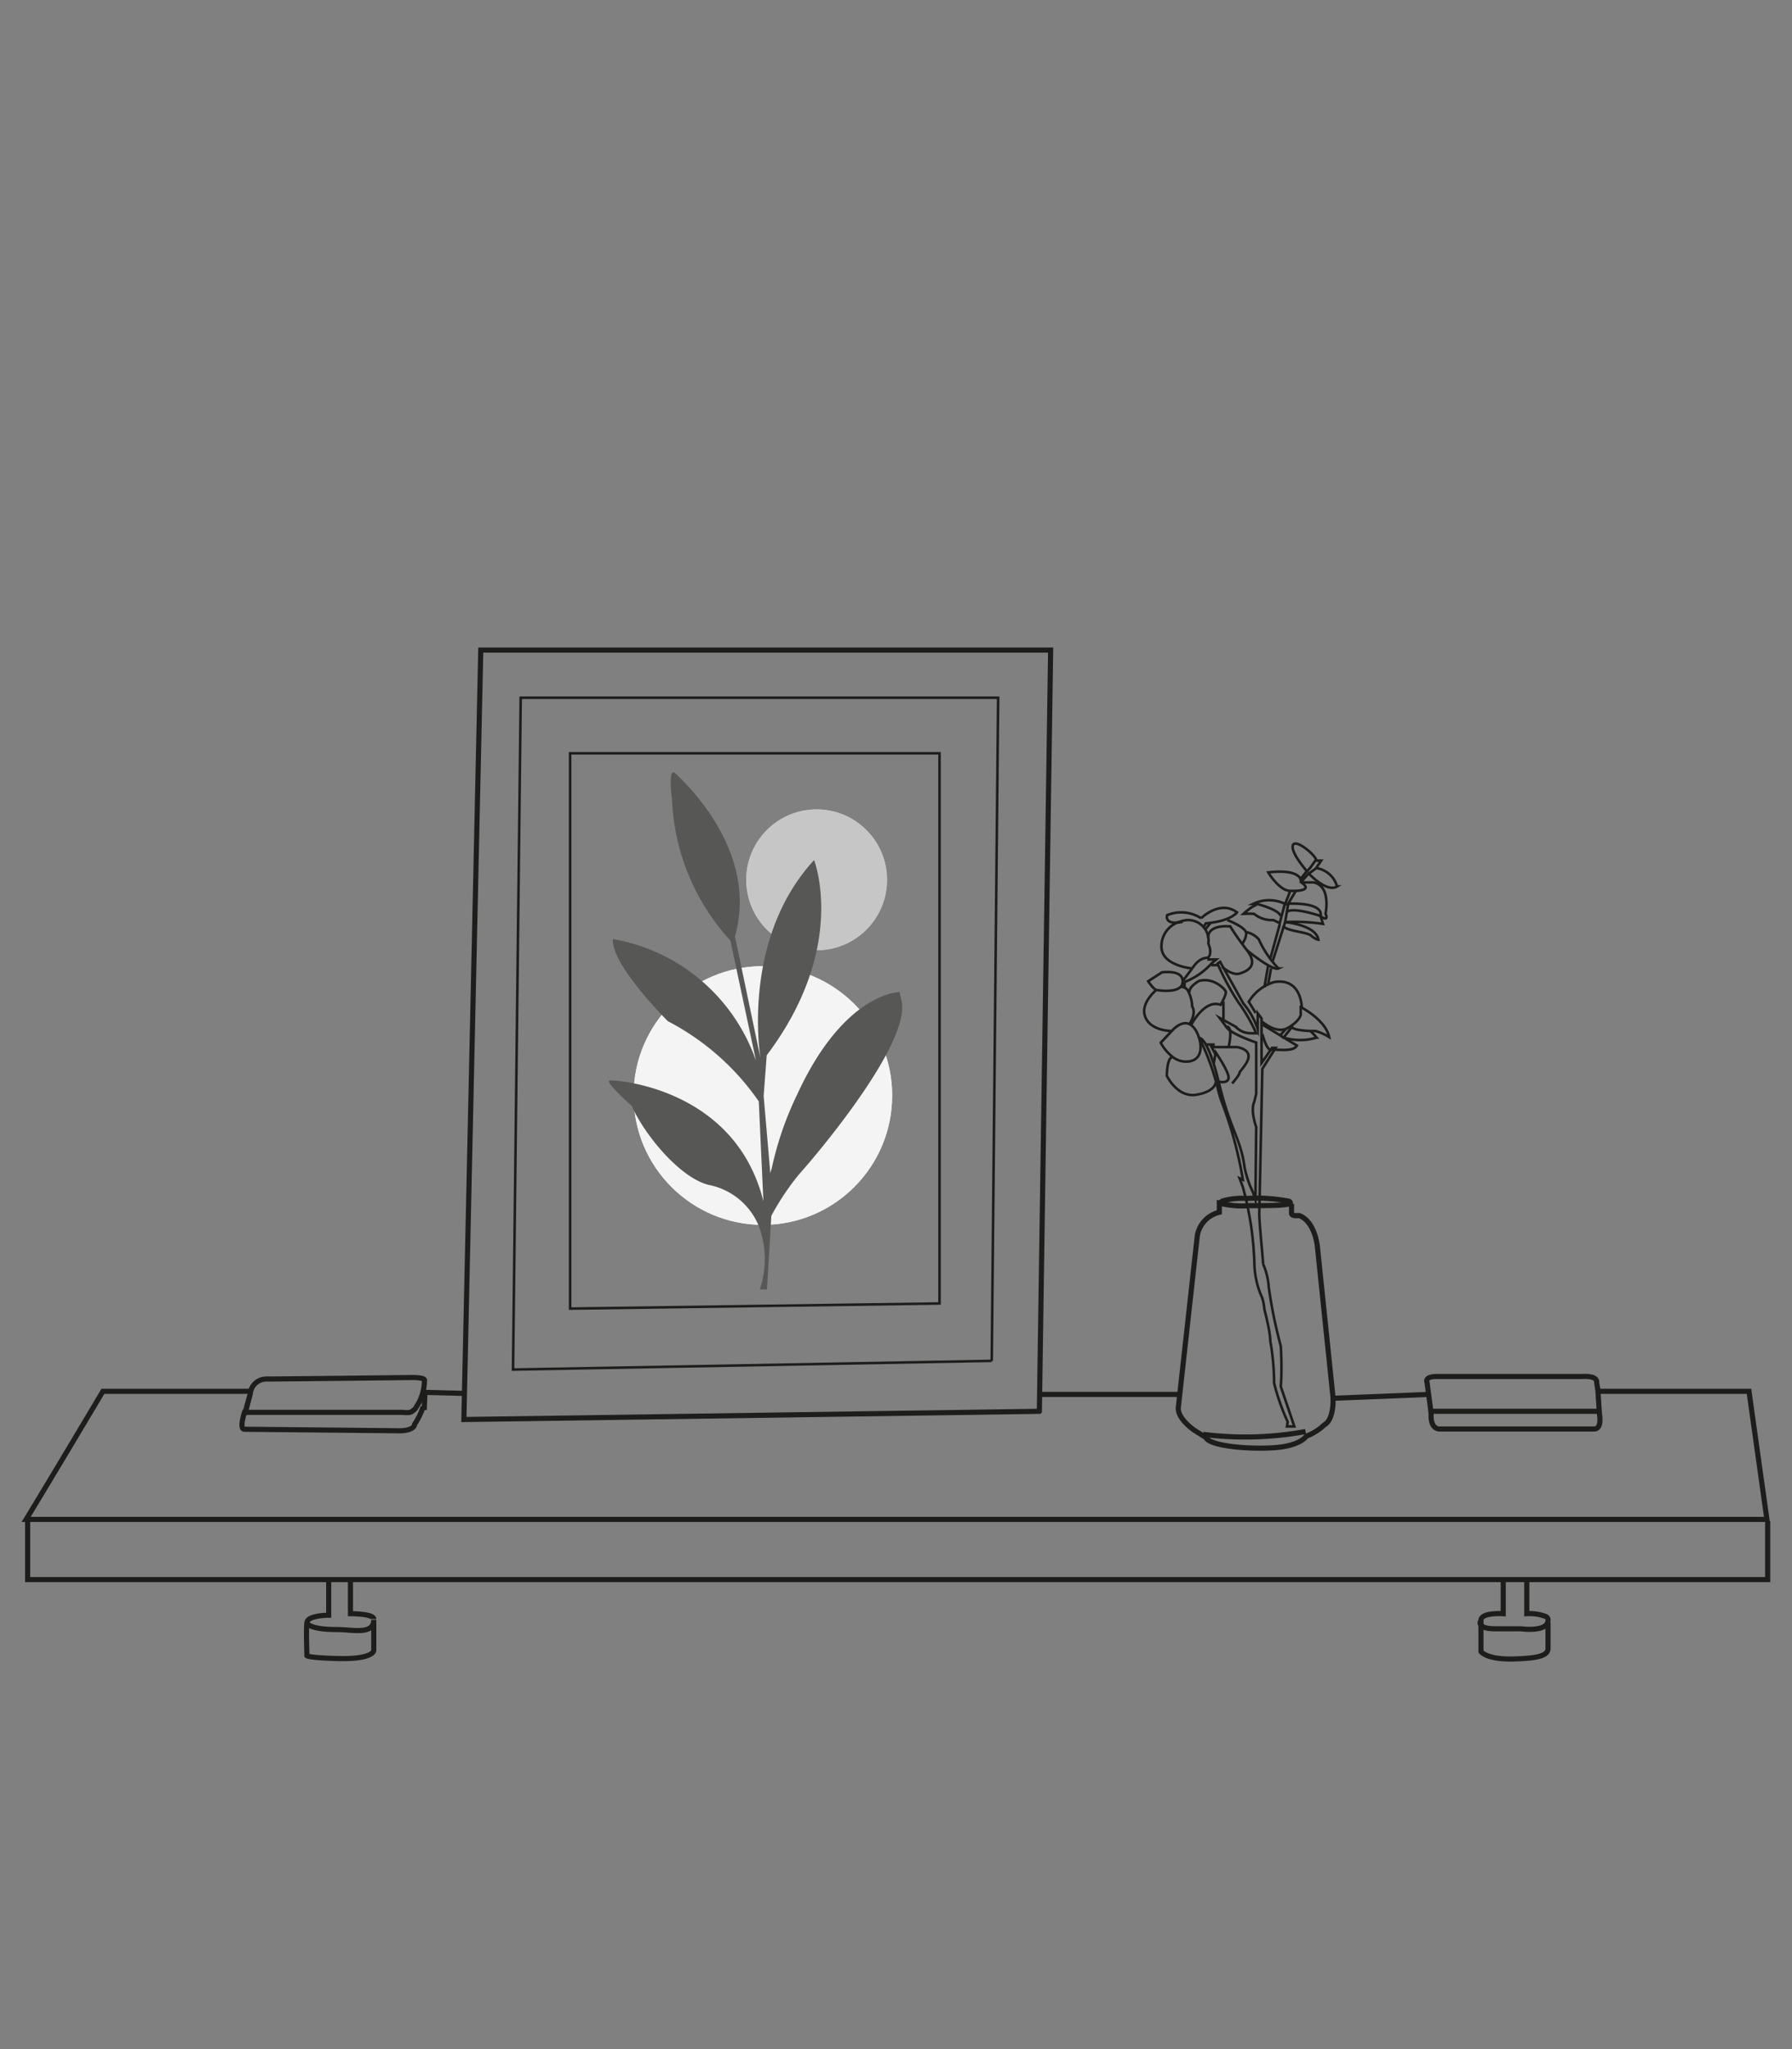 <svg xmlns="http://www.w3.org/2000/svg" width="70" height="80" viewBox="0 0 70 80">
    <rect x="0" y="0" width="70" height="80" fill="#808080" stroke="none"/>
    <defs>
        <style>
            .cls-1,.cls-2{fill:none;stroke:#1d1d1b;stroke-miterlimit:10}.cls-1{stroke-width:.2px}.cls-2{stroke-width:.1px}.cls-3{fill:#c6c6c6}.cls-4{fill:#f4f4f4}
        </style>
    </defs>
    <path class="cls-1" stroke="currentColor" d="M62.56 55.1H55.9v.17c0 .58.37.52.37.52h6c.32 0 .21-.57.21-.57l-.06-.9h5.9l.7 5h-68c1-1.64 3-5 3-5h5.77a.63.63 0 01.6-.48c.5 0 5.74-.06 5.74-.06s.45 0 .45.1a1.94 1.94 0 01-.21.87l-.09.15a.49.49 0 01-.26.24 1 1 0 01-.29 0H9.55s-.22.66 0 .66l6.1.06s.52 0 .55-.26a2.84 2.84 0 00.33-.68"/>
    <path class="cls-1" stroke="currentColor" d="M62.45 54.36a2 2 0 01-.08-.41c0-.26-.57-.21-.57-.21h-5.66c-.5 0-.4.21-.4.21l.16 1.19m-37.78-.74l-1.52-.04-.03.69m-6.78-.69l-.24.87m-8.47 4.16v2.28h67.97v-2.28m-55.36 2.28V63s.91 0 .91.21"/>
    <path class="cls-1" stroke="currentColor" d="M12.84 61.67v1.39s-.81 0-.85.28 0 1.28 0 1.28-.16.09 1.12.13 1.49-.21 1.49-.33v-1.18c0 .6-.83.38-1.43.38-1.19 0-1.18-.28-1.18-.28m47.65-1.67V63a1.78 1.78 0 01.71.1.15.15 0 01.12.15c0 .49-1.06.34-1.06.34h-1c-.73 0-.58-.29-.58-.29"/>
    <path class="cls-1" stroke="currentColor" d="M58.72 61.67V63s-.87-.06-.87.26v1.22s.2.31 1.24.29 1.38-.15 1.38-.41v-1m-4.66-8.92l-3.72.15m-6.05-.15h-5.49m.05.66l.44-29.72H18.78l-.66 30.04 22.48-.32z"/>
    <path class="cls-2" d="M38.74 53.13l.25-25.89H20.34l-.3 26.23 18.7-.34z"/>
    <path class="cls-2" d="M22.27 29.41v21.68l14.43-.2V29.41H22.27z"/>
    <circle class="cls-3" cx="31.9" cy="34.35" r="2.75"/>
    <circle class="cls-4" cx="29.8" cy="42.77" r="5.05"/>
    <circle class="cls-3" cx="31.9" cy="34.35" r="2.75"/>
    <circle class="cls-4" cx="29.8" cy="42.77" r="5.05"/>
    <path d="M30.08 45.8v-.12l-.25-2.89.12-1.59c3.19-4.23 1.85-7.62 1.85-7.62-2.89 3.14-2.09 7.75-2.09 7.75l-1-4.77c.95-3.35-2-6.05-2.32-6.36s-.14 1-.14 1a8.66 8.66 0 002.28 5.52l1 4.69a7.23 7.23 0 00-5.59-4.75c-.08 1 2.15 3.21 2.15 3.21A9.82 9.82 0 0129.64 43l.18 3.9c-1.1-4.43-5.75-4.74-6-4.72s.86 1 .86 1c.49 1.12 1.88 2.8 3 3.08a2.66 2.66 0 012 1.71 3.73 3.73 0 010 2.37h.28l.17-2.87a9.94 9.94 0 011.08-1.62c.51-.56 4.43-5.13 4-6.81l-.07-.31s-2.16 0-4 4a12.84 12.84 0 00-1 2.91" fill="#575756"/>
    <path class="cls-1" stroke="currentColor" d="M50.45 47v.37c0 .08.13.09.13.09h.18c.65.26.71 1.3.71 1.3l.6 5.79s.06.86-.34 1.08a2.13 2.13 0 01-.7.44s-.23.38-1.25.45-2.52-.06-2.68-.4l-.43-.27s-.7-.46-.64-.92l.73-6.6a1.13 1.13 0 01.87-1v-.36a3.61 3.61 0 001.19.1c.92 0 1.79 0 1.54-.17a6.41 6.41 0 00-1.66-.11 2.69 2.69 0 00-.95.1l-.12.08M47 56a13.15 13.15 0 004-.11"/>
    <path class="cls-2" d="M50.3 55.51a8.51 8.51 0 01-.53-1.51 9.72 9.72 0 00-.15-1.65c0-.37-.23-1.23-.23-1.23a1.75 1.75 0 00-.09-.46 3.37 3.37 0 01-.3-1.31 12.56 12.56 0 00-.45-3l-.13-.35.13.06a15.6 15.6 0 00-.81-3 3.94 3.94 0 01-.14-.44 9.54 9.54 0 00-.75-2.09s.32-.09.77 1.77.84 2.11 1 3.3a4.41 4.41 0 00.22.72 3 3 0 01.2.52l.03-2.84s-.24-.65-.07-1l.07-.3v-2s-1.06-.35-1.19-.64l-.24-.32.62.34a.82.82 0 00.6.26h.21a6.44 6.44 0 00-.69-1.2 10.08 10.08 0 01-.82-1.52l.1-.07.91 1.63a3 3 0 01.56 1v-.62l.15.2v1.74l.41-.59h.14l-.52.82s-.11 5.33-.12 5.62.15 1.86.15 2a2.63 2.63 0 01.22.9 18.7 18.7 0 00.47 2.3s.06.87 0 1.58l.53 1.56h-.29z"/>
    <path class="cls-2" d="M46.85 40.56s-.26-1.06-1-.39l-.51.54a1.84 1.84 0 00.46.55.86.86 0 00.65.18c.65-.1.4-.88.4-.88zm.64 1.69s0 .36-.75.49-1.16-.74-1.16-.74 0-.65.19-.72m-.03-1.03s-.78 0-1-.54.43-1.06.43-1.06.82.15 1-.19c0 0 .26-.6-.78-.5l-.54.35s.21.32.33.34"/>
    <path class="cls-2" d="M46.45 40s.3-.42.12-.7a1.42 1.42 0 00-.15-.59.3.3 0 00-.27-.18m3.16 1.84s.17.66.35.62.86.1 1-.17L49.31 40m1.54-.66s0-1.17-1.07-1a1.74 1.74 0 00-1 .77l.27.44"/>
    <path class="cls-2" d="M49.31 39.89s.55.5 1 .24.5-.5.5-.5v-.37m-.8 1.16l.21-.24"/>
    <path class="cls-2" d="M51.16 40.25c.06 0 .27.26.27.26a2.24 2.24 0 01-1.29 0l.33-.42c0 .1.41.15.69.16h.22a2.14 2.14 0 01.54.24c-.13-.66-1.07-1.15-1.07-1.15m-3.25 2.89s.36.09.39-.14-.5-1-.5-1l-.08.43"/>
    <path class="cls-2" d="M48.13 42.3s.29-.33.29-.42.85-.8-.09-1h-1l.15.29M46.54 40s.51-1 1.14-.77c0 0 .24-.41.2-.52s-.5-.57-1.05-.41c0 0-.42.24-.36.45m1.32 1.09v-.74m-.7 1.68h.36m.55.06s.17-.73-.07-.76m-1.36-2.27s-1.18-.1-1.2-.83a1 1 0 01.73-1 1.06 1.06 0 01.29-.06.8.8 0 01.81.92s.17.34 0 .54c.01.04-.3-.08-.63.43z"/>
    <path class="cls-2" d="M47 36.22l.1-.17c1-.09 1.22-.43 1.22-.43-.67-.5-1.4.23-1.4.23a1.44 1.44 0 00-1.33-.12s-.13.41.6.26m.01 2.31l.37-.49m-.3.73v-.2a2.76 2.76 0 001.06-.73l.18-.15h-.35m.4.22h-.24m.41.06s.4.36.69.27.76-.3.29-.91-.65-.93-.65-.93-.87-.11-.87.45"/>
    <path class="cls-2" d="M47.94 35.92s.77.29.74.54a.74.74 0 01-.16.39m-1.45-.55l.21-.26"/>
    <path class="cls-2" d="M48.71 37.1s1 .82 1.23.71a4 4 0 01-.77-1.14.91.91 0 00-.49-.28m.71 2.16l.15-.87m0 .73l.11-.6m1.51-3.9l.25-.35c-.07-.22-.83-.84-.91-.55s.55 1 .55 1l-.25.31s-.09-.4-1.26-.26c0 0 .43.72.86.72 0 0 1 .05.42-.34l.3-.34s.7.76 1.11.51a1 1 0 00-.82-.72l.2-.29h-.2m-.36.42l.15-.16m-.08.25l.29-.21"/>
    <path class="cls-2" d="M50.82 34.45h.49c.7.14.47 1.22.47 1.22s.16.35-.2.1c0 0 .23-.53-1.26-.49l.3-.5m-.22.01l-.2.5a1.43 1.43 0 00-1.25 0h.15c.3.08.9.28.92.48"/>
    <path class="cls-2" d="M49.1 35.33c-.15 0-.53.35-.53.35a2.6 2.6 0 01.42 0 1.08 1.08 0 00.75.24l.25.12.21-.8m.12.05l-.12.71s1.21.11 1.3.69a.62.62 0 01-.28-.16c-.18-.15-.94-.17-1.11-.38m-.49 1.28l.37-1.34"/>
    <path class="cls-2" d="M49.71 37.54L50.2 36a7.57 7.57 0 011.48.07l-.1-.31s-1.06-.36-1.31-.16"/>
</svg>
